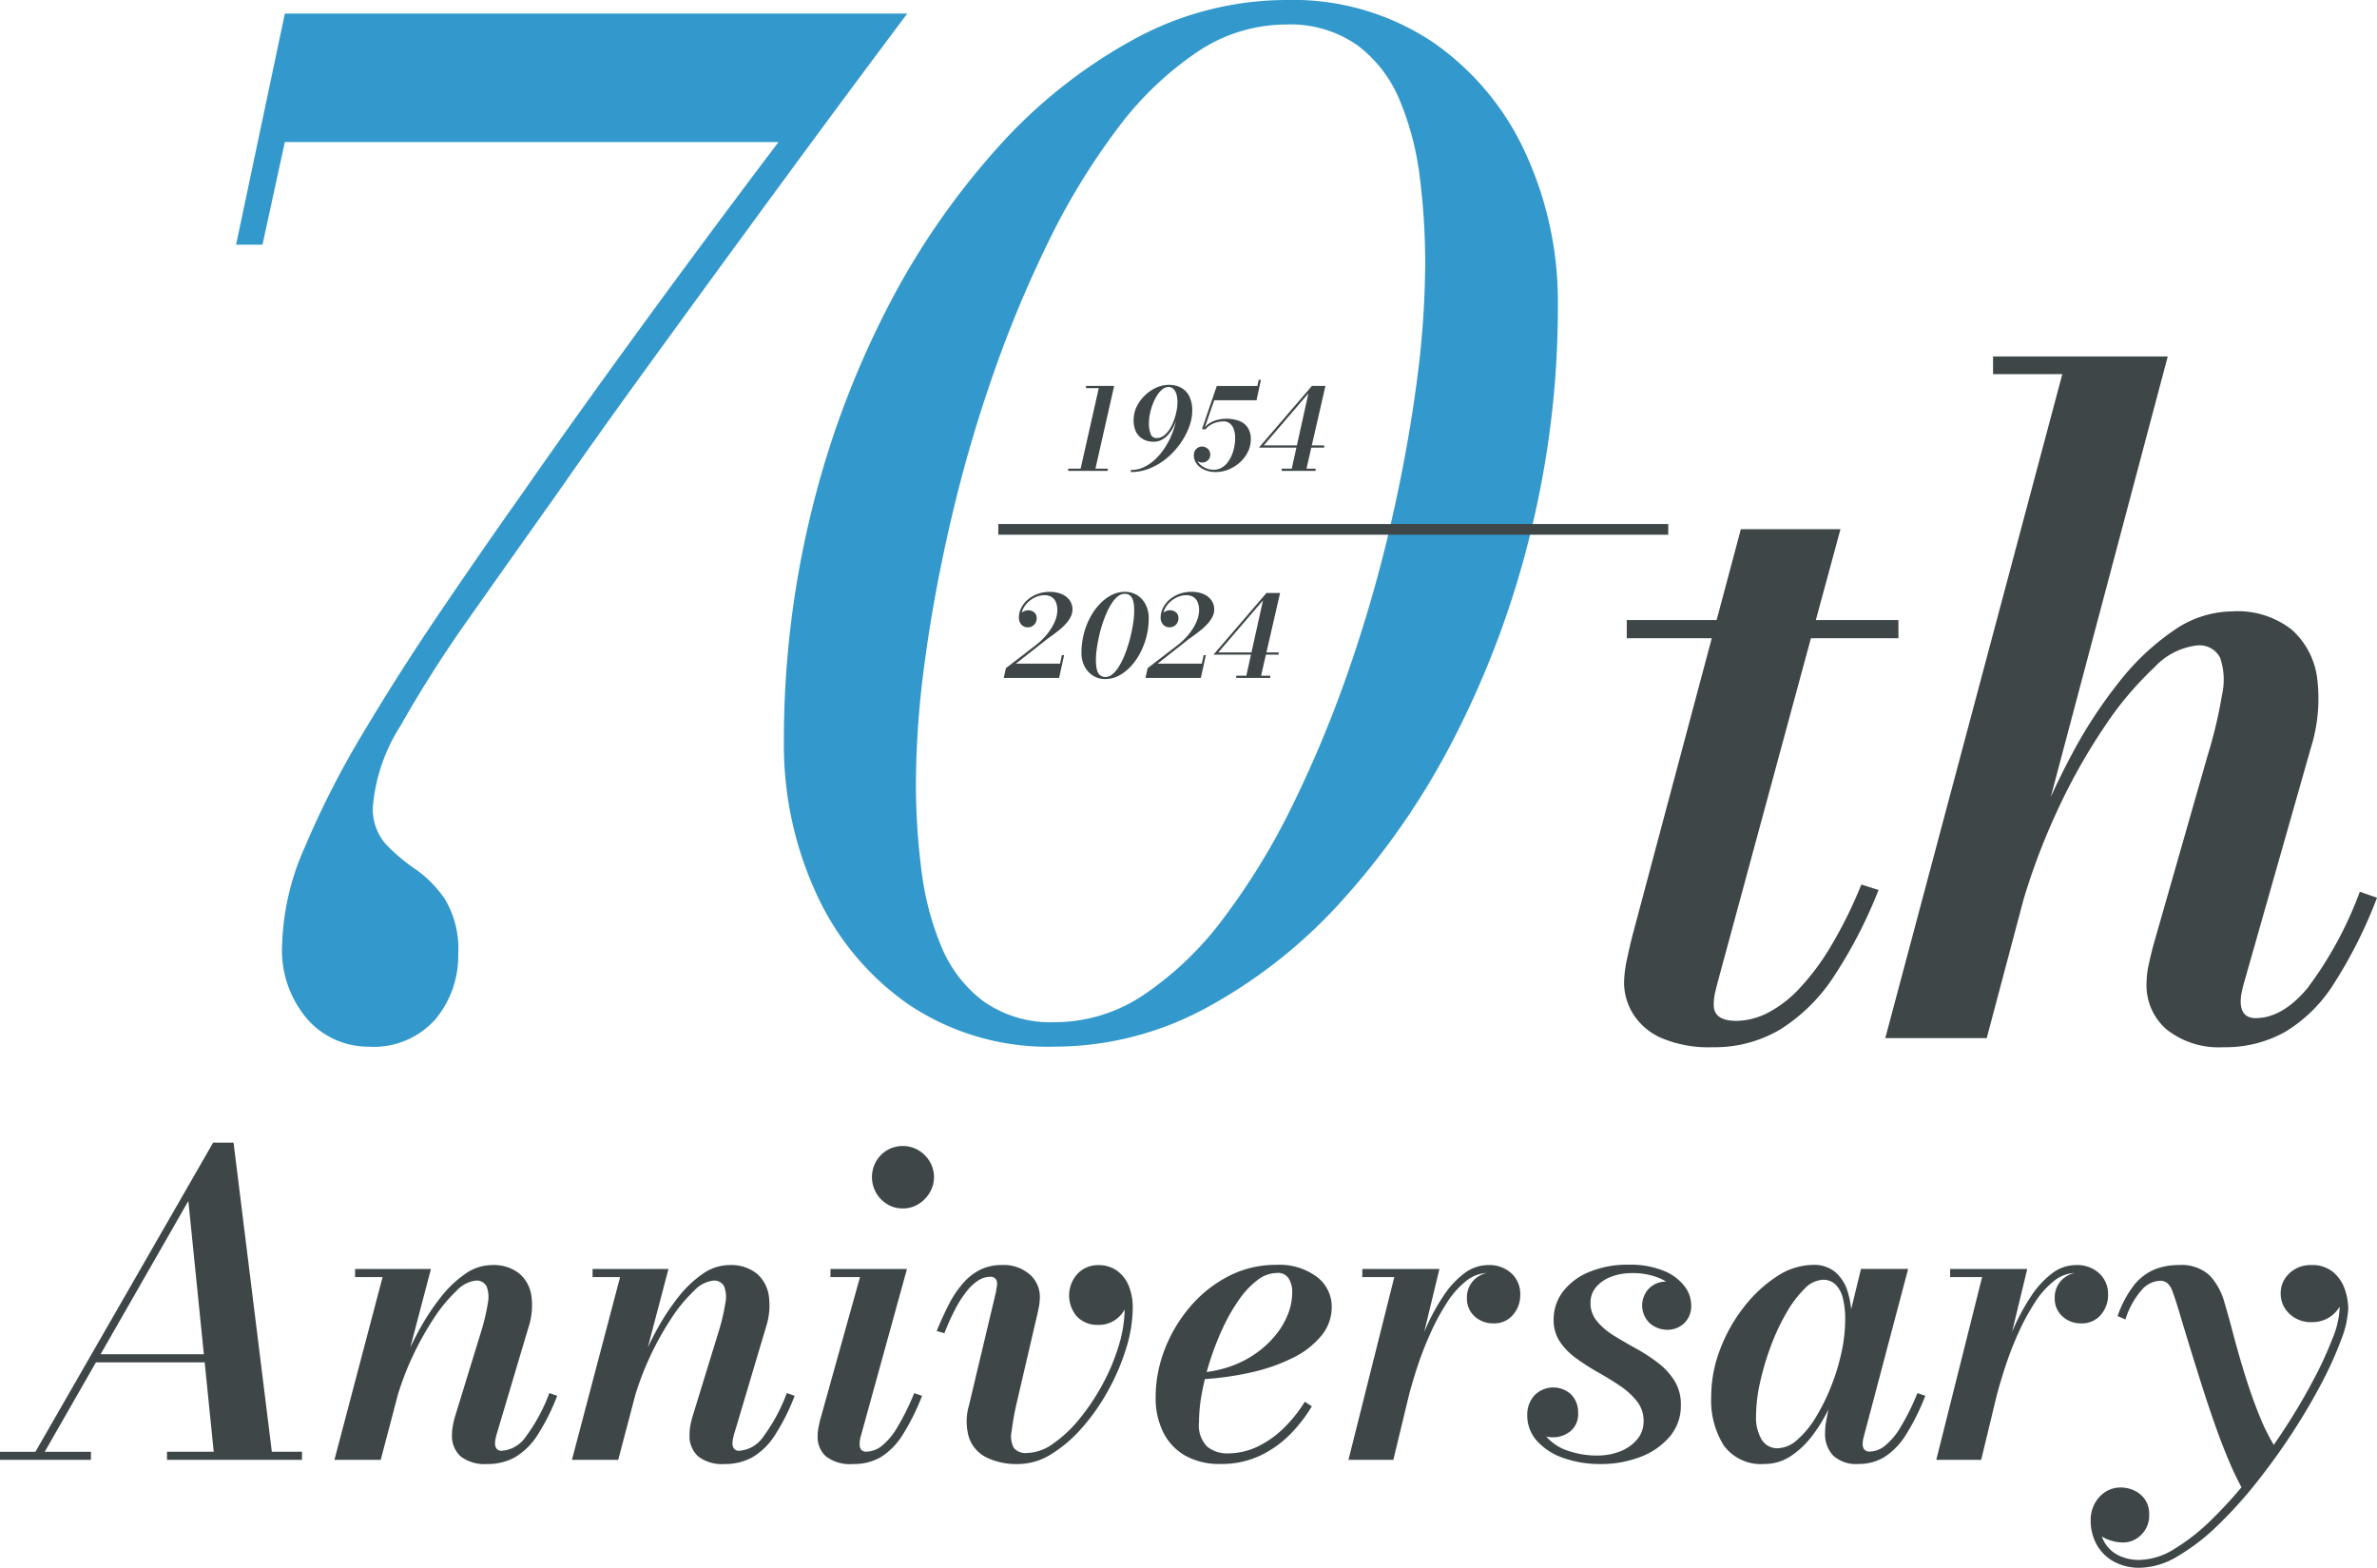 <svg xmlns="http://www.w3.org/2000/svg" width="181.514" height="119.708" viewBox="0 0 181.514 119.708">
  <g id="アートワーク_2" data-name="アートワーク 2" transform="translate(90.757 59.854)">
    <g id="그룹_572" data-name="그룹 572" transform="translate(-90.757 -59.854)">
      <g id="그룹_567" data-name="그룹 567" transform="translate(18.029)">
        <path id="패스_20320" data-name="패스 20320" d="M22.635,79.6a6.179,6.179,0,0,1-4.6-2.05,8.1,8.1,0,0,1-1.965-5.838,19.465,19.465,0,0,1,1.706-7.291,68.422,68.422,0,0,1,4.473-8.77q2.764-4.642,5.972-9.367t6.257-9.03q2.376-3.425,5.74-8.1T47.2,19.584q3.62-4.9,6.774-9.056h-37.7l-1.706,7.836H12.552L16.275.72H63.8Q60.072,5.7,57.047,9.8t-6.593,8.978q-3.568,4.878-7.084,9.73t-6.257,8.8q-3.464,4.878-6.7,9.471a95.557,95.557,0,0,0-5.326,8.355A13.565,13.565,0,0,0,23,61.23a4.06,4.06,0,0,0,.982,2.906,13.861,13.861,0,0,0,2.275,1.92,8.7,8.7,0,0,1,2.275,2.335,7.4,7.4,0,0,1,.982,4.152A7.551,7.551,0,0,1,27.78,77.5,6.281,6.281,0,0,1,22.635,79.6Z" transform="translate(-12.552 0.318)" fill="#39c"/>
        <path id="패스_20321" data-name="패스 20321" d="M62.412,79.918a19.1,19.1,0,0,1-11.247-3.243,20.813,20.813,0,0,1-7.058-8.537,27.133,27.133,0,0,1-2.432-11.469,73.064,73.064,0,0,1,2.042-17.359,70.066,70.066,0,0,1,5.715-15.517,57.6,57.6,0,0,1,8.53-12.481A38.968,38.968,0,0,1,68.434,2.984,24.328,24.328,0,0,1,79.993,0,19.223,19.223,0,0,1,91.265,3.243a20.747,20.747,0,0,1,7.083,8.537,27.154,27.154,0,0,1,2.432,11.469,72.178,72.178,0,0,1-2.07,17.359,70.9,70.9,0,0,1-5.74,15.517,57.533,57.533,0,0,1-8.53,12.481,38.962,38.962,0,0,1-10.471,8.329A24.327,24.327,0,0,1,62.412,79.918Zm0-1.868a12.156,12.156,0,0,0,6.8-2.128,25.107,25.107,0,0,0,6.077-5.864A52.289,52.289,0,0,0,80.508,61.5a90.2,90.2,0,0,0,4.266-10.249,107.971,107.971,0,0,0,3.182-10.976q1.293-5.553,1.991-10.716a70.784,70.784,0,0,0,.7-9.419,52.521,52.521,0,0,0-.414-6.617A22.132,22.132,0,0,0,88.7,7.655a9.989,9.989,0,0,0-3.232-4.2,8.928,8.928,0,0,0-5.48-1.583A12.183,12.183,0,0,0,73.193,4,25.134,25.134,0,0,0,67.116,9.86a52.292,52.292,0,0,0-5.223,8.563,90.414,90.414,0,0,0-4.265,10.249,106.969,106.969,0,0,0-3.18,10.976Q53.154,45.2,52.456,50.364a71.044,71.044,0,0,0-.7,9.419,52.452,52.452,0,0,0,.414,6.591,22.1,22.1,0,0,0,1.524,5.89,9.992,9.992,0,0,0,3.232,4.2A8.918,8.918,0,0,0,62.412,78.05Z" transform="translate(0.156)" fill="#39c"/>
      </g>
      <g id="그룹_568" data-name="그룹 568" transform="translate(124.016 27.218)">
        <path id="패스_20322" data-name="패스 20322" d="M93.118,67.585a9.208,9.208,0,0,1-3.941-.711,4.823,4.823,0,0,1-2.16-1.857,4.594,4.594,0,0,1-.675-2.36,9.048,9.048,0,0,1,.226-1.8q.224-1.075.5-2.116l8.193-30.709h7.607L93.5,62.589q-.1.383-.208.833a4.177,4.177,0,0,0-.1.936q0,1.215,1.728,1.215a5.351,5.351,0,0,0,2.351-.59,8.85,8.85,0,0,0,2.42-1.839,18.518,18.518,0,0,0,2.42-3.228,33.816,33.816,0,0,0,2.351-4.753l1.314.417a35.733,35.733,0,0,1-3.406,6.592,13.442,13.442,0,0,1-4.081,4.043A9.793,9.793,0,0,1,93.118,67.585ZM86.549,36.356V34.968h20.744v1.388Z" transform="translate(-86.341 -14.842)" fill="#3e4648"/>
        <path id="패스_20323" data-name="패스 20323" d="M100.23,70.93l13.519-50.7h-5.29V18.881H121.8L107.976,70.93Zm25.827.693a6.417,6.417,0,0,1-4.321-1.336,4.445,4.445,0,0,1-1.556-3.556,6.974,6.974,0,0,1,.172-1.44q.172-.815.415-1.682l4.079-14.261a35.913,35.913,0,0,0,1.106-4.668,5.146,5.146,0,0,0-.155-2.794,1.758,1.758,0,0,0-1.78-.937,5.249,5.249,0,0,0-3.233,1.666,25.467,25.467,0,0,0-3.822,4.545,45.566,45.566,0,0,0-3.7,6.628A50.867,50.867,0,0,0,110.4,61.7h-.8a54.078,54.078,0,0,1,2.024-6.229,56.88,56.88,0,0,1,2.9-6.3,35.743,35.743,0,0,1,3.6-5.482,18.728,18.728,0,0,1,4.131-3.886,7.939,7.939,0,0,1,4.46-1.457,6.68,6.68,0,0,1,4.565,1.405,5.983,5.983,0,0,1,1.936,3.747,12.567,12.567,0,0,1-.484,5.257L127.578,66.87c-.046.163-.09.365-.138.608a3.511,3.511,0,0,0-.07.641c0,.856.382,1.284,1.142,1.284q2.04,0,3.959-2.291a28.967,28.967,0,0,0,3.995-7.356l1.314.451a35.391,35.391,0,0,1-3.321,6.609,11.269,11.269,0,0,1-3.735,3.661A9.36,9.36,0,0,1,126.057,71.624Z" transform="translate(-80.281 -18.881)" fill="#3e4648"/>
      </g>
      <g id="그룹_569" data-name="그룹 569" transform="translate(0 87.249)">
        <path id="패스_20324" data-name="패스 20324" d="M0,84.746v-.618H6.945v.618Zm2.351,0L16.274,60.525h1.561l3,24.221H16.383l-2-19.769L3.062,84.746ZM7.229,77.3v-.618H17.661V77.3Zm5.524,7.444v-.618H23.061v.618Z" transform="translate(0 -60.525)" fill="#3e4648"/>
        <path id="패스_20325" data-name="패스 20325" d="M17.78,81.883l3.677-13.955h-2.1v-.618H25.15L21.315,81.883Zm11.663.317a3.008,3.008,0,0,1-2.02-.578,2.1,2.1,0,0,1-.664-1.672,3.866,3.866,0,0,1,.072-.721,5.788,5.788,0,0,1,.149-.626L29,72.03a15.213,15.213,0,0,0,.488-2.083,2.327,2.327,0,0,0-.086-1.306.844.844,0,0,0-.845-.444,2.378,2.378,0,0,0-1.445.768,11.485,11.485,0,0,0-1.735,2.1,22.861,22.861,0,0,0-2.975,6.605h-.427a27.79,27.79,0,0,1,.938-2.827,24.748,24.748,0,0,1,1.334-2.867A17.824,17.824,0,0,1,25.9,69.464a8.508,8.508,0,0,1,1.879-1.79,3.57,3.57,0,0,1,2.012-.665,3.149,3.149,0,0,1,2.1.641,2.742,2.742,0,0,1,.931,1.718A5.345,5.345,0,0,1,32.6,71.76l-2.462,8.27c-.022.084-.043.182-.063.293a1.557,1.557,0,0,0-.032.293.671.671,0,0,0,.118.412.474.474,0,0,0,.4.159,2.413,2.413,0,0,0,1.814-1.047,13.387,13.387,0,0,0,1.816-3.357l.6.206a16.186,16.186,0,0,1-1.514,3.017,5.18,5.18,0,0,1-1.7,1.671A4.276,4.276,0,0,1,29.443,82.2Z" transform="translate(7.758 -57.662)" fill="#3e4648"/>
        <path id="패스_20326" data-name="패스 20326" d="M30.406,81.883l3.677-13.955h-2.1v-.618h5.793L33.941,81.883Zm11.665.317a3,3,0,0,1-2.02-.578,2.1,2.1,0,0,1-.665-1.672,3.866,3.866,0,0,1,.072-.721,5.467,5.467,0,0,1,.149-.626l2.02-6.573a15.493,15.493,0,0,0,.491-2.083,2.353,2.353,0,0,0-.086-1.306.846.846,0,0,0-.845-.444,2.367,2.367,0,0,0-1.445.768,11.428,11.428,0,0,0-1.737,2.1,22.914,22.914,0,0,0-2.976,6.605H34.6a27.791,27.791,0,0,1,.938-2.827,24.749,24.749,0,0,1,1.334-2.867,17.825,17.825,0,0,1,1.649-2.511,8.508,8.508,0,0,1,1.879-1.79,3.572,3.572,0,0,1,2.011-.665,3.153,3.153,0,0,1,2.1.641,2.742,2.742,0,0,1,.931,1.718,5.345,5.345,0,0,1-.221,2.391l-2.463,8.27c-.019.084-.042.182-.062.293a1.544,1.544,0,0,0-.03.293.671.671,0,0,0,.118.412.47.47,0,0,0,.4.159,2.414,2.414,0,0,0,1.816-1.047,13.438,13.438,0,0,0,1.814-3.357l.6.206a16.012,16.012,0,0,1-1.514,3.017A5.157,5.157,0,0,1,44.2,81.677,4.265,4.265,0,0,1,42.071,82.2Z" transform="translate(13.268 -57.662)" fill="#3e4648"/>
        <path id="패스_20327" data-name="패스 20327" d="M46.17,84.985a3.022,3.022,0,0,1-2.06-.578,1.964,1.964,0,0,1-.641-1.529,3.567,3.567,0,0,1,.063-.673c.042-.216.085-.409.126-.578l3.046-10.914H44.45v-.618h5.84L46.739,82.957a1.924,1.924,0,0,0-.049.262,2.323,2.323,0,0,0-.014.261.678.678,0,0,0,.109.4.469.469,0,0,0,.411.159,1.923,1.923,0,0,0,1.152-.421,5.087,5.087,0,0,0,1.184-1.4,18.522,18.522,0,0,0,1.31-2.645l.6.206a17.164,17.164,0,0,1-1.475,2.97,5.322,5.322,0,0,1-1.659,1.7A4.072,4.072,0,0,1,46.17,84.985Zm3.8-19.515a2.227,2.227,0,0,1-1.2-.333,2.414,2.414,0,0,1-.845-.879,2.435,2.435,0,0,1,0-2.368,2.381,2.381,0,0,1,.845-.863,2.38,2.38,0,0,1,2.4,0,2.5,2.5,0,0,1,.86.863,2.322,2.322,0,0,1,0,2.368,2.529,2.529,0,0,1-.86.879A2.227,2.227,0,0,1,49.974,65.47Z" transform="translate(18.968 -60.447)" fill="#3e4648"/>
        <path id="패스_20328" data-name="패스 20328" d="M56.051,82.2a5.248,5.248,0,0,1-2.479-.515,2.662,2.662,0,0,1-1.31-1.514,4.34,4.34,0,0,1,0-2.439l2.07-8.7a2.727,2.727,0,0,1,.046-.3,1.572,1.572,0,0,0,.032-.285.576.576,0,0,0-.126-.4.522.522,0,0,0-.411-.143,1.7,1.7,0,0,0-.892.277,3.667,3.667,0,0,0-.891.825,8.284,8.284,0,0,0-.868,1.354,18,18,0,0,0-.837,1.854l-.585-.174q.459-1.124.941-2.051A7.834,7.834,0,0,1,51.805,68.4a4.324,4.324,0,0,1,1.31-1.031,3.657,3.657,0,0,1,1.658-.363,3.03,3.03,0,0,1,2.123.712,2.257,2.257,0,0,1,.781,1.727,3.819,3.819,0,0,1-.063.689c-.043.226-.085.431-.126.61l-1.563,6.716a21.829,21.829,0,0,0-.409,2.266,1.856,1.856,0,0,0,.172,1.243,1.146,1.146,0,0,0,1.01.388,3.533,3.533,0,0,0,1.974-.7,9.68,9.68,0,0,0,2-1.868,16.5,16.5,0,0,0,1.76-2.615,15.593,15.593,0,0,0,1.255-2.97,9.989,9.989,0,0,0,.467-2.908,3.446,3.446,0,0,0-.27-1.442,2.1,2.1,0,0,0-.725-.9,1.778,1.778,0,0,0-1.01-.308v-.6a2.212,2.212,0,0,1,1.152.3,2.179,2.179,0,0,1,.8.825,2.383,2.383,0,0,1,.293,1.188,2.115,2.115,0,0,1-.655,1.584,2.2,2.2,0,0,1-1.586.634,2.172,2.172,0,0,1-1.635-.627,2.457,2.457,0,0,1,.032-3.271,2.129,2.129,0,0,1,1.6-.665,2.384,2.384,0,0,1,1.38.4,2.626,2.626,0,0,1,.916,1.14,4.318,4.318,0,0,1,.322,1.734,10.589,10.589,0,0,1-.5,3.073,16.631,16.631,0,0,1-1.359,3.193A15.819,15.819,0,0,1,60.927,79.4,10.353,10.353,0,0,1,58.56,81.44,4.784,4.784,0,0,1,56.051,82.2Z" transform="translate(21.73 -57.662)" fill="#3e4648"/>
        <path id="패스_20329" data-name="패스 20329" d="M66.392,82.2a5.257,5.257,0,0,1-2.73-.657A4.188,4.188,0,0,1,62,79.741a5.863,5.863,0,0,1-.56-2.6,10.14,10.14,0,0,1,.7-3.708A11.18,11.18,0,0,1,64.1,70.165a9.594,9.594,0,0,1,2.927-2.312,7.78,7.78,0,0,1,3.6-.855,4.79,4.79,0,0,1,3.14.927,2.859,2.859,0,0,1,1.12,2.289A3.423,3.423,0,0,1,74.1,72.4a6.462,6.462,0,0,1-2.162,1.687,13.877,13.877,0,0,1-3.213,1.124,22.792,22.792,0,0,1-3.913.53v-.506a9.137,9.137,0,0,0,2.287-.467,7.965,7.965,0,0,0,1.942-.974,7.493,7.493,0,0,0,1.508-1.371A5.976,5.976,0,0,0,71.53,70.8a4.639,4.639,0,0,0,.34-1.727,1.95,1.95,0,0,0-.261-1.021.954.954,0,0,0-.892-.437,2.513,2.513,0,0,0-1.515.555,6.544,6.544,0,0,0-1.412,1.512,14.064,14.064,0,0,0-1.224,2.146A21.171,21.171,0,0,0,65.6,74.3a19.855,19.855,0,0,0-.631,2.5,12.455,12.455,0,0,0-.22,2.217,2.318,2.318,0,0,0,.622,1.854,2.381,2.381,0,0,0,1.587.522,5.211,5.211,0,0,0,2.2-.49,7.4,7.4,0,0,0,2-1.378,10.619,10.619,0,0,0,1.673-2.076l.537.349A11.258,11.258,0,0,1,71.7,79.947a8.1,8.1,0,0,1-2.314,1.632A6.891,6.891,0,0,1,66.392,82.2Z" transform="translate(26.808 -57.667)" fill="#3e4648"/>
        <path id="패스_20330" data-name="패스 20330" d="M71.69,81.883l3.5-13.955H72.747v-.618h5.888L75.116,81.883Zm4.183-4.642q.284-1.282.718-2.7a24.261,24.261,0,0,1,1.026-2.749,16.183,16.183,0,0,1,1.319-2.416,6.927,6.927,0,0,1,1.586-1.726,3.023,3.023,0,0,1,1.84-.641,2.482,2.482,0,0,1,1.775.633,2.128,2.128,0,0,1,.671,1.616,2.281,2.281,0,0,1-.562,1.56,1.862,1.862,0,0,1-1.475.643,2.064,2.064,0,0,1-1.452-.539,1.81,1.81,0,0,1-.583-1.394,1.889,1.889,0,0,1,.567-1.41,2.033,2.033,0,0,1,1.485-.555,2.233,2.233,0,0,1,1.428.444,1.506,1.506,0,0,1,.559,1.251l-.613-.016a1.548,1.548,0,0,0-.483-1.181,1.857,1.857,0,0,0-1.317-.451,2.706,2.706,0,0,0-1.7.626,6.747,6.747,0,0,0-1.475,1.679,17.2,17.2,0,0,0-1.247,2.321,25.855,25.855,0,0,0-1,2.575q-.424,1.306-.71,2.43Z" transform="translate(31.282 -57.662)" fill="#3e4648"/>
        <path id="패스_20331" data-name="패스 20331" d="M86.782,82.21a8.355,8.355,0,0,1-2.8-.451,4.863,4.863,0,0,1-2.028-1.292,2.9,2.9,0,0,1-.757-2.012,2.178,2.178,0,0,1,.537-1.473,2.007,2.007,0,0,1,2.817-.078,1.941,1.941,0,0,1,.529,1.424A1.666,1.666,0,0,1,84.5,79.7a2.082,2.082,0,0,1-1.35.467,2.164,2.164,0,0,1-.971-.213,1.772,1.772,0,0,1-.7-.594,1.567,1.567,0,0,1-.26-.9h.852a2.488,2.488,0,0,0,.6,1.679A3.728,3.728,0,0,0,84.313,81.2a6.78,6.78,0,0,0,2.264.363,4.685,4.685,0,0,0,1.666-.3,3.233,3.233,0,0,0,1.317-.9,2.1,2.1,0,0,0,.52-1.434,2.374,2.374,0,0,0-.5-1.5,5.559,5.559,0,0,0-1.278-1.173q-.782-.53-1.666-1.028a18.179,18.179,0,0,1-1.665-1.062A5.121,5.121,0,0,1,83.7,72.887a2.932,2.932,0,0,1-.488-1.687,3.506,3.506,0,0,1,.71-2.155,4.8,4.8,0,0,1,2.005-1.5,7.571,7.571,0,0,1,3-.554,6.743,6.743,0,0,1,2.692.467A3.757,3.757,0,0,1,93.2,68.626a2.39,2.39,0,0,1,.514,1.417,1.807,1.807,0,0,1-.553,1.434,1.842,1.842,0,0,1-1.247.483,2.056,2.056,0,0,1-1.35-.49,1.872,1.872,0,0,1-.079-2.654,1.772,1.772,0,0,1,1.333-.53,1.93,1.93,0,0,1,1.287.492,1.589,1.589,0,0,1,.576,1.266h-.741a1.8,1.8,0,0,0-.451-1.163,3.221,3.221,0,0,0-1.293-.9,5.326,5.326,0,0,0-2.028-.347,4.367,4.367,0,0,0-1.54.268,2.8,2.8,0,0,0-1.159.777,1.814,1.814,0,0,0-.442,1.235,2.114,2.114,0,0,0,.5,1.4A5.2,5.2,0,0,0,87.8,72.4c.523.323,1.079.647,1.673.974a13.636,13.636,0,0,1,1.675,1.085,5.328,5.328,0,0,1,1.277,1.371,3.408,3.408,0,0,1,.5,1.884,3.611,3.611,0,0,1-.845,2.4,5.453,5.453,0,0,1-2.242,1.553A8.331,8.331,0,0,1,86.782,82.21Z" transform="translate(35.429 -57.672)" fill="#3e4648"/>
        <path id="패스_20332" data-name="패스 20332" d="M95.047,82.2a3.513,3.513,0,0,1-3.1-1.394,6.465,6.465,0,0,1-.971-3.754,10.021,10.021,0,0,1,.679-3.6,12.217,12.217,0,0,1,1.823-3.239,10.287,10.287,0,0,1,2.516-2.338A5.093,5.093,0,0,1,98.757,67a2.536,2.536,0,0,1,1.7.554,3.22,3.22,0,0,1,.947,1.514,7.22,7.22,0,0,1,.3,2.146,11.7,11.7,0,0,1-.214,2.083,18.568,18.568,0,0,1-.615,2.4,17.827,17.827,0,0,1-.98,2.4,11.543,11.543,0,0,1-1.317,2.092,6.468,6.468,0,0,1-1.626,1.473A3.573,3.573,0,0,1,95.047,82.2Zm1.01-1.2a2.3,2.3,0,0,0,1.469-.626,7.093,7.093,0,0,0,1.4-1.679,15.228,15.228,0,0,0,1.176-2.344,16.335,16.335,0,0,0,.813-2.629,12,12,0,0,0,.292-2.543,6.647,6.647,0,0,0-.174-1.616,2.208,2.208,0,0,0-.553-1.054,1.336,1.336,0,0,0-.978-.372,2.077,2.077,0,0,0-1.413.7,8.575,8.575,0,0,0-1.38,1.838,16.6,16.6,0,0,0-1.176,2.511,20.8,20.8,0,0,0-.82,2.756A11.853,11.853,0,0,0,94.4,78.5a3.317,3.317,0,0,0,.434,1.852A1.387,1.387,0,0,0,96.057,81Zm6.156,1.2a2.57,2.57,0,0,1-1.926-.641,2.382,2.382,0,0,1-.615-1.718c0-.19.009-.359.023-.507s.034-.274.056-.381l.474-2.487.8-2.487.442-2.788.947-3.882h3.6l-3.41,12.894a1.99,1.99,0,0,0-.063.492.612.612,0,0,0,.126.4.514.514,0,0,0,.427.159,1.9,1.9,0,0,0,1.129-.428,5.208,5.208,0,0,0,1.191-1.4,18.057,18.057,0,0,0,1.31-2.637l.6.206a17.163,17.163,0,0,1-1.475,2.97,5.453,5.453,0,0,1-1.635,1.7A3.745,3.745,0,0,1,102.213,82.2Z" transform="translate(39.697 -57.667)" fill="#3e4648"/>
        <path id="패스_20333" data-name="패스 20333" d="M102.941,81.883l3.5-13.955H104v-.618h5.888l-3.519,14.574Zm4.183-4.642q.284-1.282.718-2.7a23.986,23.986,0,0,1,1.026-2.749,16.183,16.183,0,0,1,1.319-2.416,6.927,6.927,0,0,1,1.586-1.726,3.023,3.023,0,0,1,1.84-.641,2.482,2.482,0,0,1,1.775.633,2.128,2.128,0,0,1,.671,1.616,2.281,2.281,0,0,1-.562,1.56,1.862,1.862,0,0,1-1.475.643,2.064,2.064,0,0,1-1.452-.539,1.81,1.81,0,0,1-.583-1.394,1.889,1.889,0,0,1,.567-1.41,2.033,2.033,0,0,1,1.485-.555,2.233,2.233,0,0,1,1.428.444,1.506,1.506,0,0,1,.559,1.251l-.613-.016a1.548,1.548,0,0,0-.483-1.181,1.857,1.857,0,0,0-1.317-.451,2.706,2.706,0,0,0-1.7.626,6.747,6.747,0,0,0-1.475,1.679,17.369,17.369,0,0,0-1.248,2.321,26.2,26.2,0,0,0-.994,2.575q-.424,1.306-.71,2.43Z" transform="translate(44.918 -57.662)" fill="#3e4648"/>
        <path id="패스_20334" data-name="패스 20334" d="M114.923,90.121a4.071,4.071,0,0,1-2-.468,3.342,3.342,0,0,1-1.31-1.29,3.8,3.8,0,0,1-.464-1.9,2.586,2.586,0,0,1,.292-1.212,2.43,2.43,0,0,1,.812-.911,2.141,2.141,0,0,1,1.217-.347,2.421,2.421,0,0,1,.987.221,2.058,2.058,0,0,1,.829.682,1.959,1.959,0,0,1,.33,1.172,2.037,2.037,0,0,1-.608,1.537,1.937,1.937,0,0,1-1.382.587,3.248,3.248,0,0,1-1.1-.206,2.574,2.574,0,0,1-.954-.594,1.267,1.267,0,0,1-.388-.927h.6a3.375,3.375,0,0,0,.371,1.623,2.555,2.555,0,0,0,1.066,1.062,3.538,3.538,0,0,0,1.689.372,5.238,5.238,0,0,0,2.66-.856,15.641,15.641,0,0,0,2.894-2.3,34.674,34.674,0,0,0,2.881-3.223q1.411-1.784,2.644-3.683t2.17-3.683a28.636,28.636,0,0,0,1.468-3.192,6.832,6.832,0,0,0,.529-2.219,3.683,3.683,0,0,0-.23-1.267,2.416,2.416,0,0,0-.71-1.045,1.815,1.815,0,0,0-1.224-.412v-.6a2.5,2.5,0,0,1,1.257.308,2.342,2.342,0,0,1,.85.807,1.951,1.951,0,0,1,.309,1.038,1.974,1.974,0,0,1-.332,1.117,2.3,2.3,0,0,1-.86.776,2.447,2.447,0,0,1-1.161.278,2.366,2.366,0,0,1-1.742-.65,2.086,2.086,0,0,1-.655-1.537,2.05,2.05,0,0,1,.661-1.537,2.327,2.327,0,0,1,1.673-.633,2.479,2.479,0,0,1,1.666.53,2.965,2.965,0,0,1,.892,1.306,4.582,4.582,0,0,1,.267,1.489,7.44,7.44,0,0,1-.544,2.384,27.576,27.576,0,0,1-1.507,3.334q-.963,1.838-2.234,3.787T123.8,83.626a32.853,32.853,0,0,1-2.992,3.3,15.848,15.848,0,0,1-3.038,2.328A5.76,5.76,0,0,1,114.923,90.121Zm7.939-5.783a23.153,23.153,0,0,1-1.145-2.353q-.575-1.354-1.112-2.89t-1.027-3.081q-.487-1.544-.915-2.939t-.75-2.478c-.217-.724-.4-1.276-.544-1.656a1.608,1.608,0,0,0-.3-.49.854.854,0,0,0-.679-.238,1.947,1.947,0,0,0-1.31.657,6.247,6.247,0,0,0-1.277,2.289l-.6-.254a8.339,8.339,0,0,1,1.192-2.282,4.021,4.021,0,0,1,1.53-1.235,4.764,4.764,0,0,1,1.935-.379,3.154,3.154,0,0,1,2.383.8,4.93,4.93,0,0,1,1.12,2.053q.317,1.062.7,2.518t.875,3.042q.489,1.583,1.09,3.073a15.355,15.355,0,0,0,1.34,2.629q-.269.411-.559.8c-.2.259-.4.52-.6.784s-.421.535-.648.809S123.1,84.064,122.862,84.338Z" transform="translate(48.501 -57.662)" fill="#3e4648"/>
      </g>
      <g id="그룹_570" data-name="그룹 570" transform="translate(81.57 28.998)">
        <path id="패스_20335" data-name="패스 20335" d="M56.79,26.93v-.169h3.019v.169Zm.912,0,1.423-6.317h-.974v-.17H60.3L58.831,26.93Z" transform="translate(-56.79 -19.972)" fill="#3e4648"/>
        <path id="패스_20336" data-name="패스 20336" d="M60.117,27.043v-.154a2.348,2.348,0,0,0,.98-.212,3.279,3.279,0,0,0,.857-.578,4.71,4.71,0,0,0,.708-.83,5.88,5.88,0,0,0,.537-.977,5.993,5.993,0,0,0,.34-1.021,4.218,4.218,0,0,0,.119-.954l.024-.61a2.17,2.17,0,0,0-.075-.6.885.885,0,0,0-.228-.405A.522.522,0,0,0,63,20.552a.741.741,0,0,0-.478.182,1.926,1.926,0,0,0-.412.483,3.72,3.72,0,0,0-.323.662,4.677,4.677,0,0,0-.21.727,3.436,3.436,0,0,0-.072.672,2.18,2.18,0,0,0,.135.872.451.451,0,0,0,.434.3.929.929,0,0,0,.569-.19,1.837,1.837,0,0,0,.448-.5,3.55,3.55,0,0,0,.325-.678,4.706,4.706,0,0,0,.2-.728,3.422,3.422,0,0,0,.069-.64h.152a3.624,3.624,0,0,1-.049.558,4.4,4.4,0,0,1-.149.656,4.474,4.474,0,0,1-.261.66,2.7,2.7,0,0,1-.379.577,1.776,1.776,0,0,1-.508.411,1.34,1.34,0,0,1-.643.154,1.726,1.726,0,0,1-.554-.091,1.4,1.4,0,0,1-.487-.287,1.333,1.333,0,0,1-.345-.51,2.064,2.064,0,0,1-.128-.77,2.348,2.348,0,0,1,.228-1.008,2.983,2.983,0,0,1,.618-.858,3.037,3.037,0,0,1,.869-.6,2.388,2.388,0,0,1,.993-.219,1.946,1.946,0,0,1,.9.208,1.515,1.515,0,0,1,.635.647,2.386,2.386,0,0,1,.234,1.13,3.528,3.528,0,0,1-.238,1.228,5.567,5.567,0,0,1-.668,1.257,5.777,5.777,0,0,1-1.017,1.107,4.926,4.926,0,0,1-1.293.789A3.78,3.78,0,0,1,60.117,27.043Z" transform="translate(-55.338 -19.998)" fill="#3e4648"/>
        <path id="패스_20337" data-name="패스 20337" d="M65.129,27.161a2.041,2.041,0,0,1-.847-.169,1.473,1.473,0,0,1-.593-.458,1.058,1.058,0,0,1-.218-.653.7.7,0,0,1,.085-.352.61.61,0,0,1,.228-.232.624.624,0,0,1,.313-.082.67.67,0,0,1,.293.072.632.632,0,0,1,.241.208.646.646,0,0,1,.009.654.613.613,0,0,1-.227.21.627.627,0,0,1-.608,0,.707.707,0,0,1-.234-.206.452.452,0,0,1-.092-.268h.164a.9.9,0,0,0,.116.453,1.145,1.145,0,0,0,.31.346,1.474,1.474,0,0,0,.431.222,1.531,1.531,0,0,0,.478.078,1.211,1.211,0,0,0,.613-.153,1.548,1.548,0,0,0,.463-.411,2.454,2.454,0,0,0,.323-.574,3.456,3.456,0,0,0,.188-.643,3.5,3.5,0,0,0,.06-.627,2.008,2.008,0,0,0-.1-.669,1,1,0,0,0-.3-.45.738.738,0,0,0-.485-.163,1.994,1.994,0,0,0-1.005.275,1.3,1.3,0,0,0-.369.326H64.2a1.489,1.489,0,0,1,.414-.425,2.018,2.018,0,0,1,.6-.277,2.63,2.63,0,0,1,.731-.1,2.737,2.737,0,0,1,.982.163,1.352,1.352,0,0,1,.656.51,1.6,1.6,0,0,1,.236.91,2.078,2.078,0,0,1-.226.95,2.662,2.662,0,0,1-.6.793,2.955,2.955,0,0,1-.862.545A2.545,2.545,0,0,1,65.129,27.161Zm-1.041-3.269,1.133-3.3h3.1l.1-.471h.169l-.333,1.561H65.026l-.767,2.214Z" transform="translate(-53.875 -20.116)" fill="#3e4648"/>
        <path id="패스_20338" data-name="패스 20338" d="M69.4,26.93l1.31-5.92L67.3,24.984h4.611v.169H66.929l4.046-4.709h1.034L70.523,26.93Zm-.733,0v-.169H71.26v.169Z" transform="translate(-52.366 -19.972)" fill="#3e4648"/>
      </g>
      <g id="그룹_571" data-name="그룹 571" transform="translate(76.649 45.188)">
        <path id="패스_20339" data-name="패스 20339" d="M53.364,37.92l.164-.744,2.254-1.734a5.033,5.033,0,0,0,.612-.543,4.764,4.764,0,0,0,.536-.666,3.492,3.492,0,0,0,.382-.737,2.161,2.161,0,0,0,.142-.761,1.528,1.528,0,0,0-.106-.591.857.857,0,0,0-.322-.395,1,1,0,0,0-.554-.143,1.62,1.62,0,0,0-.639.134,2.044,2.044,0,0,0-.576.365,1.79,1.79,0,0,0-.412.539,1.472,1.472,0,0,0-.152.657h-.155a.409.409,0,0,1,.1-.264.776.776,0,0,1,.263-.2.756.756,0,0,1,.336-.078.691.691,0,0,1,.451.157.543.543,0,0,1,.191.444.67.67,0,0,1-.689.7.645.645,0,0,1-.468-.195.751.751,0,0,1-.2-.558,1.6,1.6,0,0,1,.177-.731,2.062,2.062,0,0,1,.493-.626,2.455,2.455,0,0,1,.747-.437,2.625,2.625,0,0,1,.937-.161,2.289,2.289,0,0,1,.912.169,1.44,1.44,0,0,1,.608.471,1.241,1.241,0,0,1,.08,1.267,2.307,2.307,0,0,1-.355.512,4.514,4.514,0,0,1-.478.458q-.259.214-.5.392t-.431.307l-2.426,1.907h3.378l.138-.649h.172l-.384,1.738Z" transform="translate(-53.364 -31.347)" fill="#3e4648"/>
        <path id="패스_20340" data-name="패스 20340" d="M59.326,38.007a1.707,1.707,0,0,1-.987-.28A1.841,1.841,0,0,1,57.712,37a2.224,2.224,0,0,1-.217-.979,5.83,5.83,0,0,1,.177-1.443,5.7,5.7,0,0,1,.49-1.28,4.7,4.7,0,0,1,.734-1.022,3.337,3.337,0,0,1,.9-.682,2.178,2.178,0,0,1,1-.244,1.725,1.725,0,0,1,.988.277,1.818,1.818,0,0,1,.631.731,2.262,2.262,0,0,1,.217.982,5.752,5.752,0,0,1-.178,1.442,5.576,5.576,0,0,1-.5,1.28,4.657,4.657,0,0,1-.734,1.023,3.347,3.347,0,0,1-.9.68A2.159,2.159,0,0,1,59.326,38.007Zm0-.156a.821.821,0,0,0,.517-.195,2.267,2.267,0,0,0,.468-.535,5.251,5.251,0,0,0,.409-.774,8.767,8.767,0,0,0,.335-.914q.149-.48.253-.959t.159-.905a5.913,5.913,0,0,0,.056-.757,4.508,4.508,0,0,0-.027-.492,1.6,1.6,0,0,0-.1-.419.665.665,0,0,0-.221-.291.623.623,0,0,0-.379-.108.845.845,0,0,0-.52.192,2.145,2.145,0,0,0-.467.53,5.144,5.144,0,0,0-.406.765,8.694,8.694,0,0,0-.338.905q-.149.478-.251.959t-.159.914a6.125,6.125,0,0,0-.056.773,3.885,3.885,0,0,0,.029.489,1.545,1.545,0,0,0,.1.421.664.664,0,0,0,.223.293A.623.623,0,0,0,59.326,37.851Z" transform="translate(-51.561 -31.347)" fill="#3e4648"/>
        <path id="패스_20341" data-name="패스 20341" d="M60.9,37.92l.164-.744,2.254-1.734a4.928,4.928,0,0,0,.612-.543,4.764,4.764,0,0,0,.536-.666,3.426,3.426,0,0,0,.382-.737,2.164,2.164,0,0,0,.144-.761,1.527,1.527,0,0,0-.108-.591.848.848,0,0,0-.322-.395,1,1,0,0,0-.554-.143,1.625,1.625,0,0,0-.639.134,2.044,2.044,0,0,0-.576.365,1.79,1.79,0,0,0-.412.539,1.472,1.472,0,0,0-.152.657h-.155a.4.4,0,0,1,.1-.264.786.786,0,0,1,.6-.281.69.69,0,0,1,.45.157.543.543,0,0,1,.191.444.67.67,0,0,1-.689.7.645.645,0,0,1-.468-.195.751.751,0,0,1-.2-.558,1.6,1.6,0,0,1,.177-.731,2.085,2.085,0,0,1,.493-.626,2.472,2.472,0,0,1,.747-.437,2.625,2.625,0,0,1,.937-.161,2.289,2.289,0,0,1,.912.169,1.431,1.431,0,0,1,.608.471,1.241,1.241,0,0,1,.08,1.267,2.307,2.307,0,0,1-.355.512,4.513,4.513,0,0,1-.478.458q-.259.214-.5.392t-.431.307l-2.426,1.907H65.2l.138-.649h.172l-.384,1.738Z" transform="translate(-50.076 -31.347)" fill="#3e4648"/>
        <path id="패스_20342" data-name="패스 20342" d="M66.985,37.894l1.31-5.92-3.413,3.974h4.611v.169H64.516l4.046-4.709H69.6L68.11,37.894Zm-.733,0v-.169h2.594v.169Z" transform="translate(-48.498 -31.321)" fill="#3e4648"/>
      </g>
      <rect id="사각형_4813" data-name="사각형 4813" width="51.16" height="0.818" transform="translate(76.232 40.012)" fill="#3e4648"/>
    </g>
  </g>
</svg>
